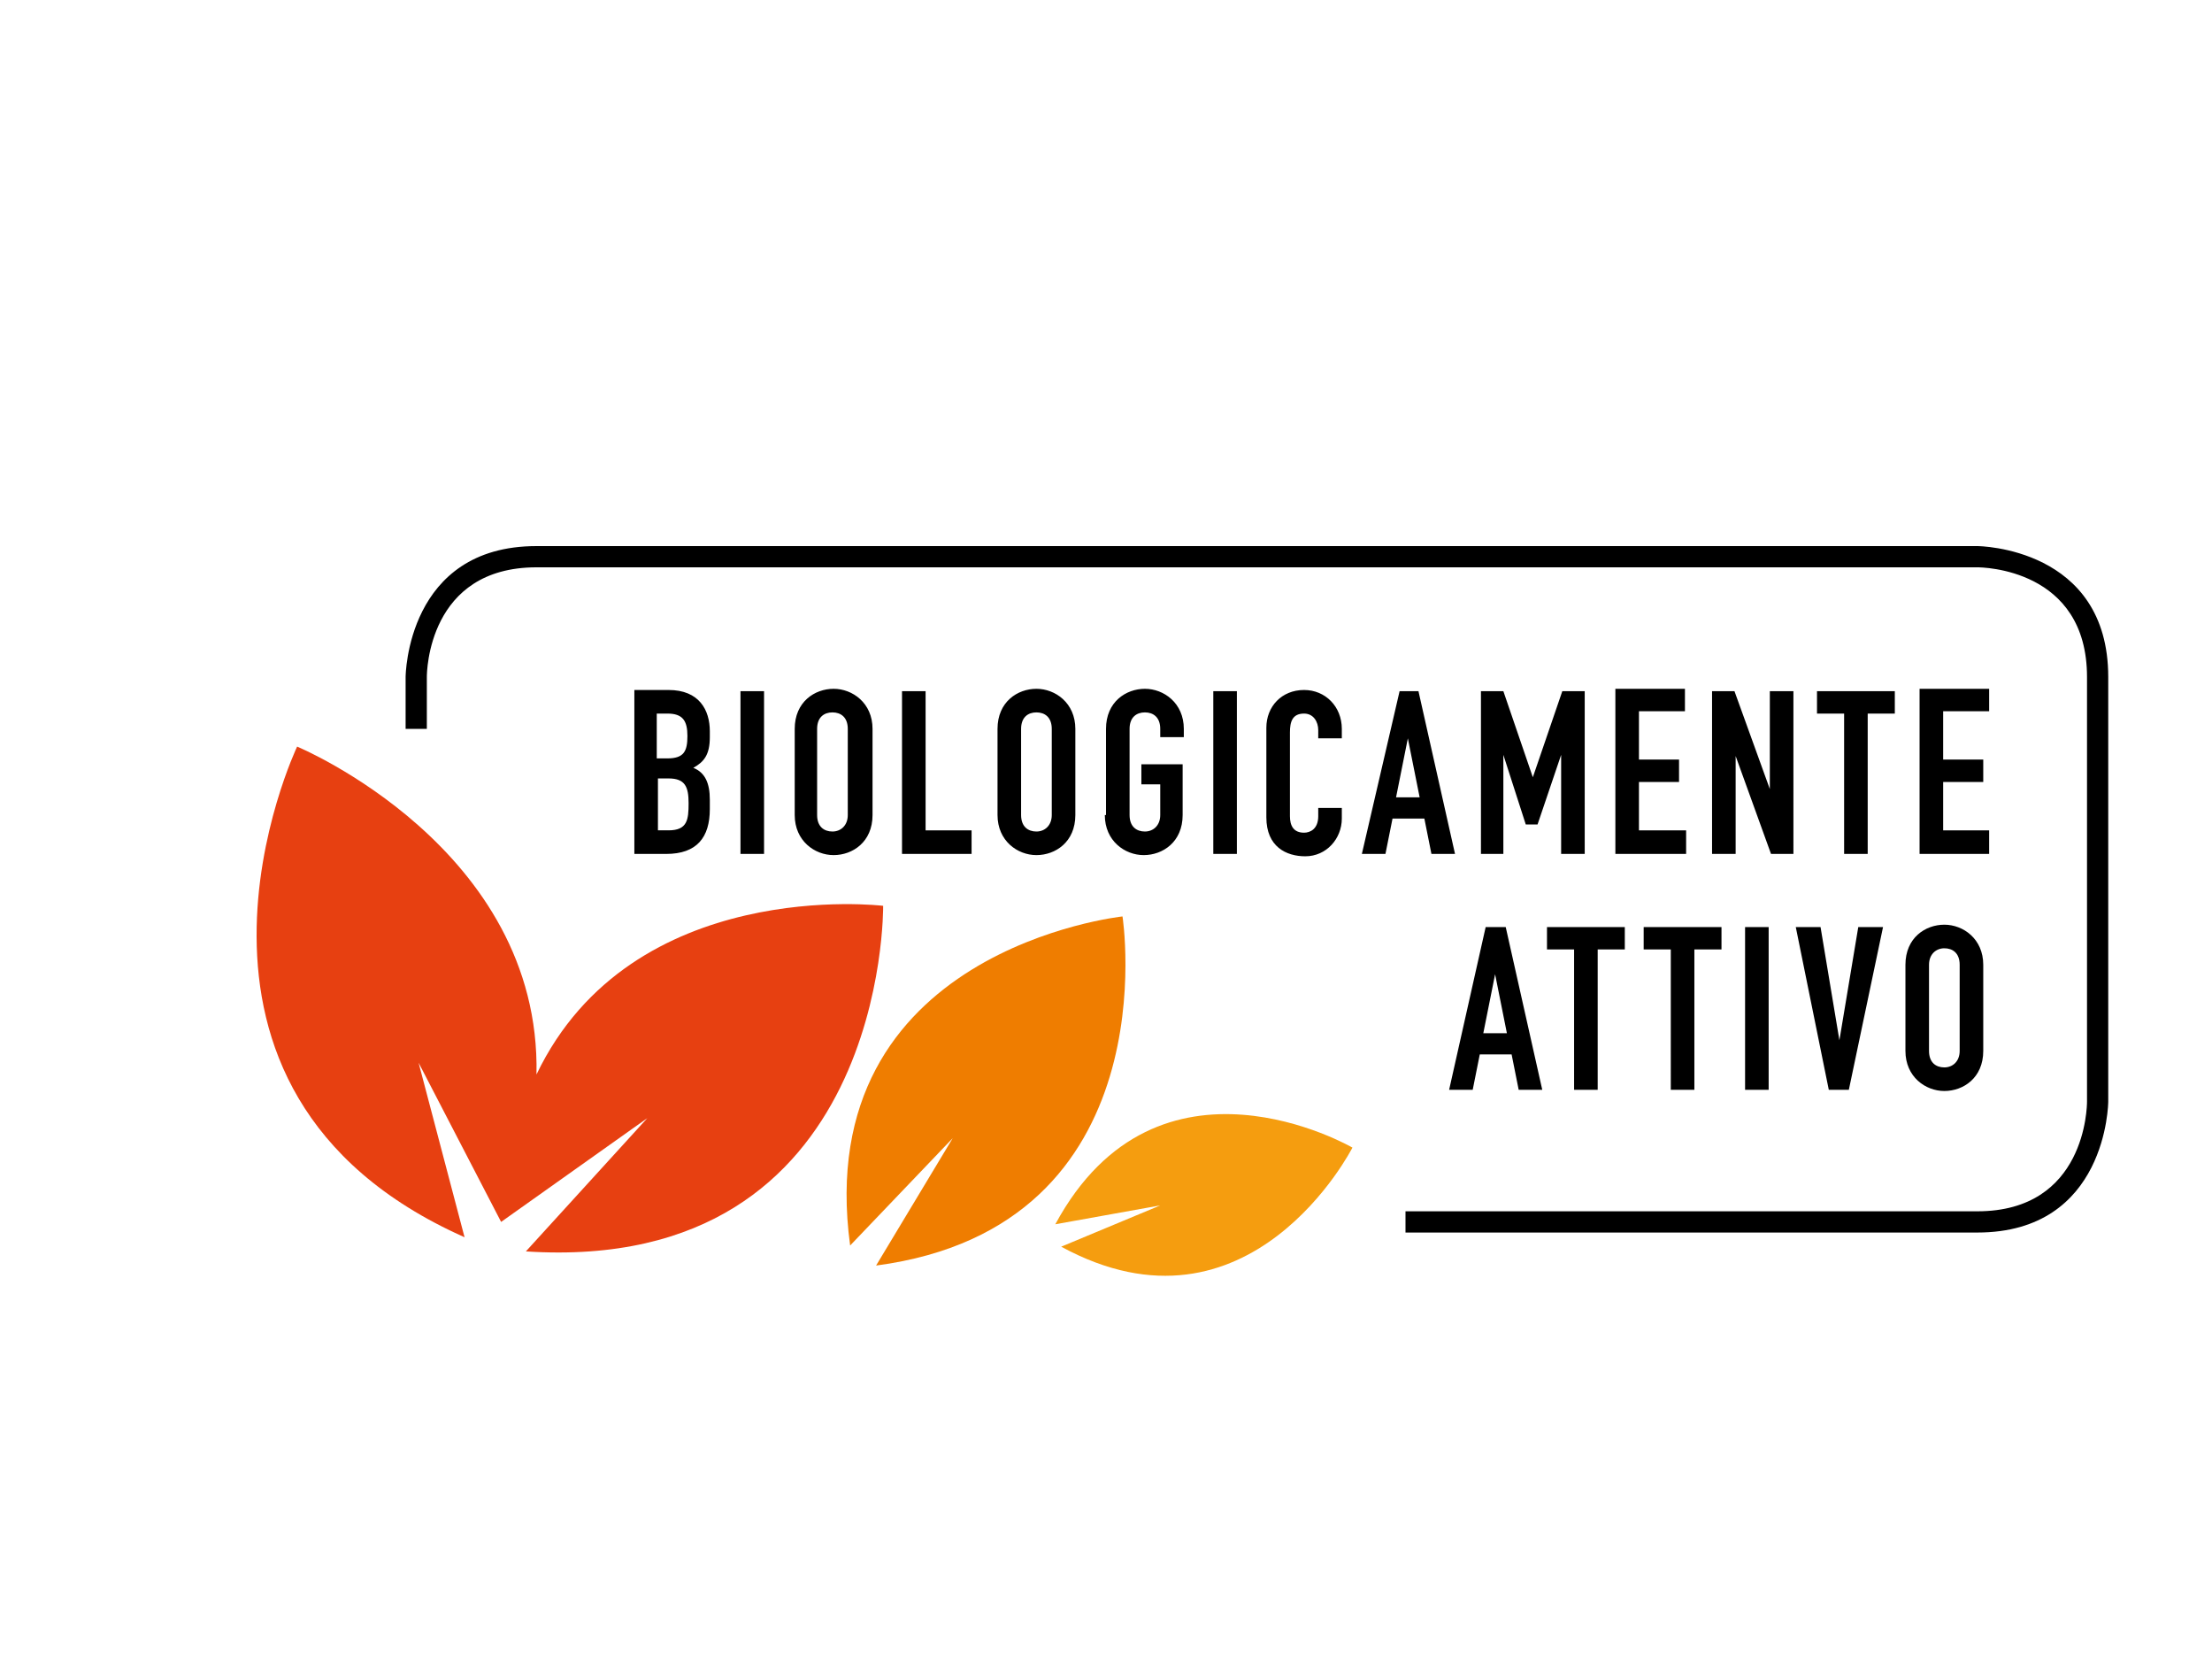 <?xml version="1.0" encoding="utf-8"?>
<!-- Generator: Adobe Illustrator 22.0.1, SVG Export Plug-In . SVG Version: 6.00 Build 0)  -->
<svg version="1.1" id="Ebene_1" xmlns="http://www.w3.org/2000/svg" xmlns:xlink="http://www.w3.org/1999/xlink" x="0px" y="0px"
	 viewBox="0 0 187.6 141.7" style="enable-background:new 0 0 187.6 141.7;" xml:space="preserve">
<style type="text/css">
	.st0{fill:#164194;}
	.st1{fill:#0080C9;}
	.st2{fill:#009FE3;}
	.st3{fill:#C51A1B;}
	.st4{fill:#EF7D00;}
	.st5{fill:#E30613;}
	.st6{fill:#EE7203;}
	.st7{fill:#65B32E;}
	.st8{fill:#00763C;}
	.st9{fill:#812B29;}
	.st10{clip-path:url(#SVGID_2_);}
	.st11{fill:#009E3D;}
	.st12{fill:#5F2723;}
	.st13{fill:#9C1006;}
	.st14{fill:#6F322B;}
	.st15{fill:#8EA2A4;}
	.st16{fill:#89150D;}
	.st17{fill:#9A5704;}
	.st18{fill:#693618;}
	.st19{fill:#F59D0F;}
	.st20{fill:#E74011;}
	.st21{fill:#E84E0F;}
	.st22{fill:#F9B000;}
	.st23{fill:#5A9E33;}
	.st24{fill:#FFFFFF;}
	.st25{fill:#935B00;}
	.st26{fill:#640C00;}
	.st27{fill:#D8A652;}
	.st28{fill:#010202;}
	.st29{fill:#C93482;}
</style>
<g>
	<g>
		<path d="M167.7,104.5h-48.5v-1.8h48.5c9.2,0,9.3-8.9,9.3-9.3v-36c0-9.2-8.9-9.3-9.3-9.3H45.5c-9.2,0-9.3,8.9-9.3,9.3v4.4h-1.8
			v-4.4c0-0.1,0.1-11.1,11.1-11.1h122.2c0.1,0,11.1,0.1,11.1,11.1v36C178.8,93.5,178.7,104.5,167.7,104.5z"/>
	</g>
	<g>
		<path class="st4" d="M95.2,77.7c0,0,4.1,26.3-20.9,29.6l6.5-10.8l-8.7,9.1C68.7,80.5,95.2,77.7,95.2,77.7"/>
	</g>
	<g>
		<path class="st19" d="M114.7,97.3c0,0-8.7,17.1-24.7,8.4l8.4-3.5l-8.9,1.6C98.2,87.7,114.7,97.3,114.7,97.3"/>
	</g>
	<path class="st20" d="M74.9,76.8c0,0-21.3-2.6-29.4,14.3c0.4-19.2-20.3-27.8-20.3-27.8s-13.9,29.1,14.2,41.6l-3.9-14.8l7,13.5
		c0,0,0,0,0,0l0,0l0,0c0,0,0,0,0,0l12.4-8.8l-10.3,11.3C75.3,108.1,74.9,76.8,74.9,76.8z"/>
	<g>
		<path d="M163.6,81.8c0-0.9,0.6-1.4,1.3-1.4c0.7,0,1.3,0.4,1.3,1.4v7.3c0,0.9-0.6,1.4-1.3,1.4c-0.7,0-1.3-0.4-1.3-1.4V81.8z
			 M161.6,89.1c0,2.2,1.7,3.4,3.3,3.4c1.6,0,3.3-1.1,3.3-3.4v-7.3c0-2.2-1.7-3.4-3.3-3.4c-1.6,0-3.3,1.1-3.3,3.4V89.1z M159.7,78.6
			h-2.1l-1.6,9.6h0l-1.6-9.6h-2.1l2.8,13.8h1.7L159.7,78.6z M148,92.4h2V78.6h-2V92.4z M141.7,92.4h2V80.5h2.3v-1.9h-6.6v1.9h2.3
			V92.4z M133.5,92.4h2V80.5h2.3v-1.9h-6.6v1.9h2.3V92.4z M122.9,92.4h2l0.6-3h2.7l0.6,3h2l-3.1-13.8H126L122.9,92.4z M127.8,87.6
			h-2l1-5h0L127.8,87.6z"/>
	</g>
	<g>
		<path d="M162.8,72.4h5.9v-2h-3.9v-4.1h3.4v-1.9h-3.4v-4.1h3.9v-1.9h-5.9V72.4z M156.4,72.4h2V60.5h2.3v-1.9h-6.6v1.9h2.3V72.4z
			 M145.2,72.4h2v-8.3h0l3,8.3h1.9V58.6h-2v8.3h0l-3-8.3h-1.9V72.4z M137.1,72.4h5.9v-2H139v-4.1h3.4v-1.9H139v-4.1h3.9v-1.9h-5.9
			V72.4z M125.5,72.4h2V64h0l1.9,5.9h1l2-5.9h0v8.4h2V58.6h-1.9l-2.5,7.3h0l-2.5-7.3h-1.9V72.4z M115.5,72.4h2l0.6-3h2.7l0.6,3h2
			l-3.1-13.8h-1.6L115.5,72.4z M120.4,67.6h-2l1-5h0L120.4,67.6z M113.8,68.5h-2v0.7c0,1.1-0.7,1.4-1.2,1.4c-0.9,0-1.2-0.6-1.2-1.4
			v-7.1c0-0.9,0.2-1.6,1.2-1.6c0.8,0,1.2,0.7,1.2,1.4v0.7h2v-0.8c0-1.9-1.4-3.3-3.2-3.3c-1.9,0-3.2,1.4-3.2,3.2v7.6
			c0,2.5,1.7,3.3,3.3,3.3c1.8,0,3.1-1.5,3.1-3.2V68.5z M102.9,72.4h2V58.6h-2V72.4z M93.7,69.1c0,2.2,1.7,3.4,3.3,3.4
			c1.6,0,3.3-1.1,3.3-3.4v-4.3h-3.5v1.7h1.6v2.6c0,0.9-0.6,1.4-1.3,1.4c-0.7,0-1.3-0.4-1.3-1.4v-7.3c0-1,0.6-1.4,1.3-1.4
			c0.7,0,1.3,0.4,1.3,1.4v0.7h2v-0.7c0-2.2-1.7-3.4-3.3-3.4c-1.6,0-3.3,1.1-3.3,3.4V69.1z M86.6,61.8c0-1,0.6-1.4,1.3-1.4
			s1.3,0.4,1.3,1.4v7.3c0,0.9-0.6,1.4-1.3,1.4s-1.3-0.4-1.3-1.4V61.8z M84.6,69.1c0,2.2,1.7,3.4,3.3,3.4c1.6,0,3.3-1.1,3.3-3.4v-7.3
			c0-2.2-1.7-3.4-3.3-3.4c-1.6,0-3.3,1.1-3.3,3.4V69.1z M76.5,72.4h5.9v-2h-3.9V58.6h-2V72.4z M69.3,61.8c0-1,0.6-1.4,1.3-1.4
			s1.3,0.4,1.3,1.4v7.3c0,0.9-0.6,1.4-1.3,1.4s-1.3-0.4-1.3-1.4V61.8z M67.4,69.1c0,2.2,1.7,3.4,3.3,3.4c1.6,0,3.3-1.1,3.3-3.4v-7.3
			c0-2.2-1.7-3.4-3.3-3.4c-1.6,0-3.3,1.1-3.3,3.4V69.1z M62.8,72.4h2V58.6h-2V72.4z M55.8,60.5h0.8c1.3,0,1.7,0.6,1.7,1.9
			c0,1.3-0.3,1.9-1.7,1.9h-0.9V60.5z M55.8,66h0.9c1.4,0,1.7,0.7,1.7,2.1c0,1.4-0.1,2.3-1.7,2.3h-0.9V66z M53.8,72.4h2.7
			c2.6,0,3.7-1.4,3.7-3.8v-0.8c0-1.4-0.4-2.3-1.4-2.7c0.9-0.5,1.4-1.1,1.4-2.6v-0.5c0-1.8-0.9-3.5-3.5-3.5h-2.9V72.4z"/>
	</g>
</g>
</svg>
